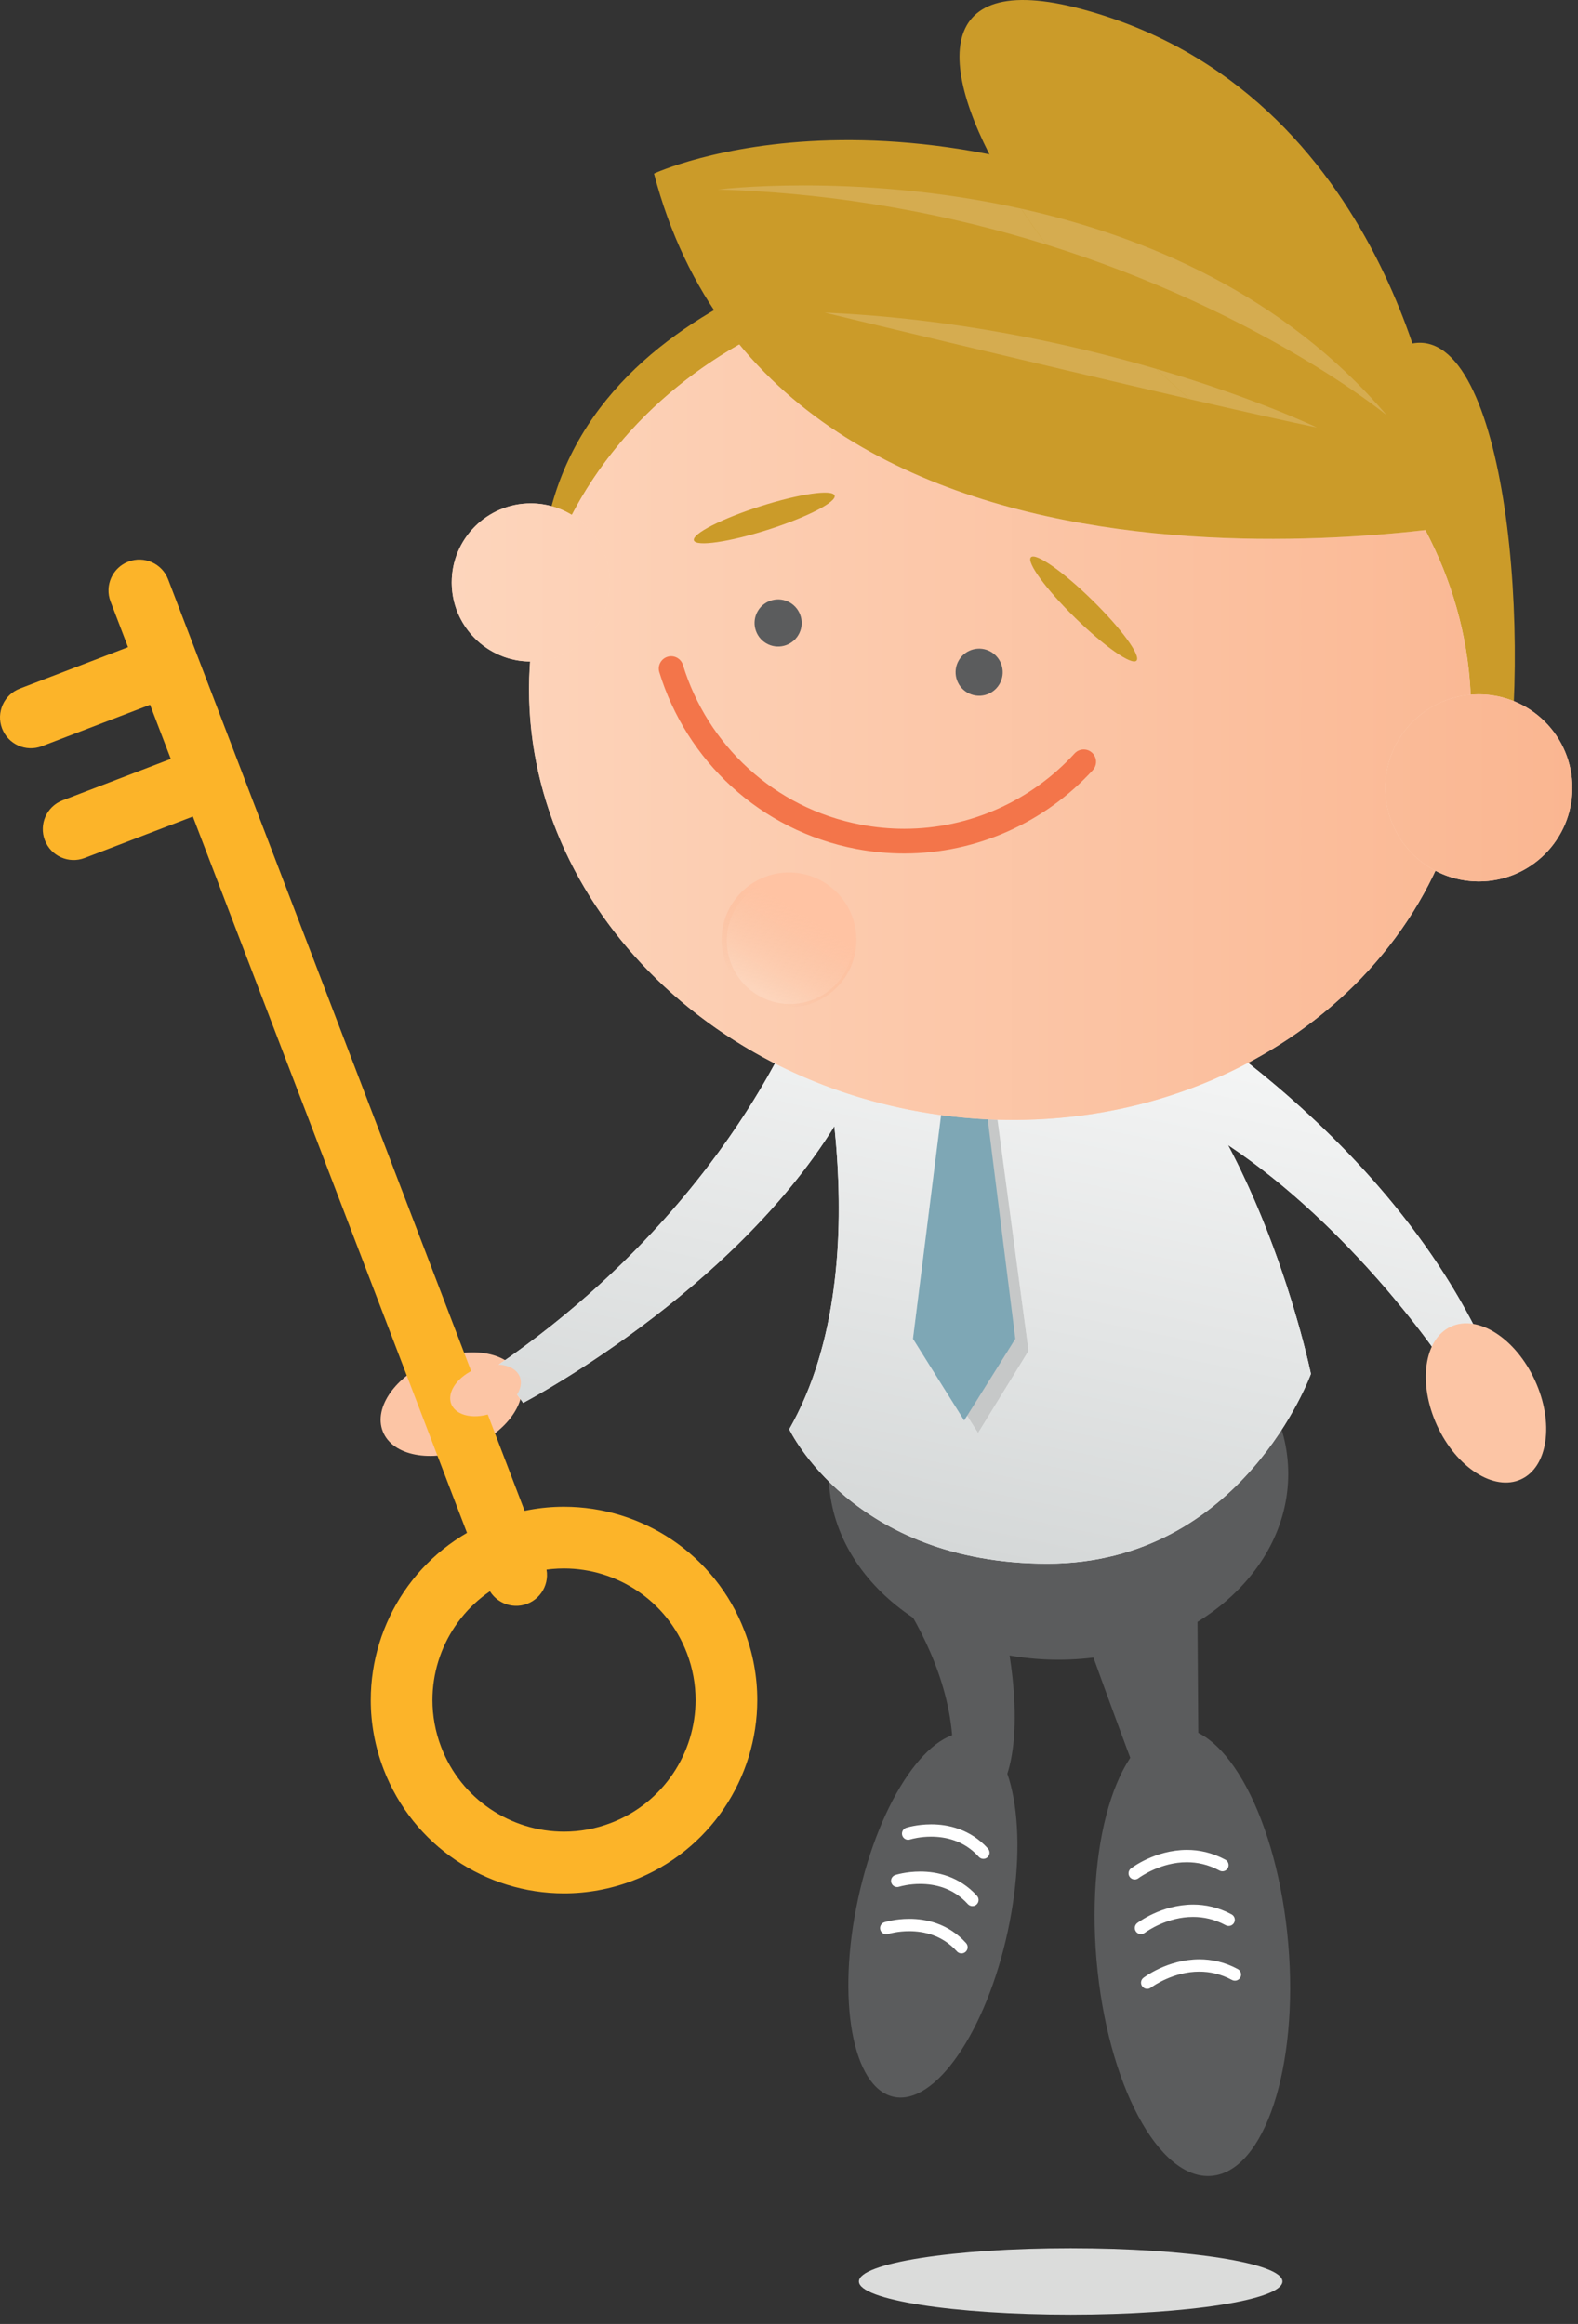 <svg width="199" height="293" viewBox="0 0 199 293" fill="none" xmlns="http://www.w3.org/2000/svg">
<rect x="0" y="0" width="199" height="293" fill="#333333" stroke="none"/>
<g clip-path="url(#clip0_596_1713)">
<path d="M135.022 291.833C120.272 291.833 108.316 289.958 108.316 287.641C108.316 285.331 120.272 283.452 135.022 283.452C149.77 283.452 161.727 285.331 161.727 287.641C161.727 289.958 149.77 291.833 135.022 291.833Z" fill="#DBDCDB"/>
<path d="M162.458 185.827C162.458 198.764 149.487 209.255 133.485 209.255C117.485 209.255 104.513 198.764 104.513 185.827C104.513 172.89 117.485 162.401 133.485 162.401C149.487 162.401 162.458 172.89 162.458 185.827Z" fill="#5B5C5D"/>
<path d="M48.282 180.491C49.506 183.549 54.367 184.48 59.135 182.573C63.901 180.656 66.772 176.628 65.547 173.57C64.323 170.517 59.463 169.583 54.696 171.493C49.928 173.407 47.057 177.435 48.282 180.491Z" fill="#FCC5A5"/>
<path d="M102.189 125.371C102.189 125.371 111.824 158.598 99.532 180.197C99.532 180.197 107.506 197.14 132.092 197.14C156.679 197.14 165.318 173.215 165.318 173.215C165.318 173.215 158.674 140.656 141.064 126.7C123.453 112.747 102.189 125.371 102.189 125.371Z" fill="#F8F9FA"/>
<path d="M101.192 126.7C101.192 126.7 92.223 151.956 62.648 172.219L65.972 176.877C65.972 176.877 95.876 161.257 107.838 137.334L101.192 126.7Z" fill="#F8F9FA"/>
<path d="M144.386 125.038C144.386 125.038 173.628 141.324 186.918 169.229L181.601 171.228C181.601 171.228 163.99 144.978 141.397 137.663L144.386 125.038Z" fill="#F8F9FA"/>
<path fill-rule="evenodd" clip-rule="evenodd" d="M132.092 197.14C107.506 197.14 99.532 180.197 99.532 180.197C99.544 180.177 99.556 180.155 99.569 180.133C99.575 180.121 99.583 180.109 99.589 180.096C99.595 180.087 99.6 180.077 99.606 180.068C99.612 180.054 99.622 180.04 99.628 180.028C99.633 180.018 99.637 180.012 99.642 180.003C99.65 179.989 99.659 179.973 99.667 179.959C99.672 179.951 99.675 179.947 99.678 179.939C99.687 179.922 99.697 179.905 99.706 179.889C99.709 179.884 99.71 179.88 99.714 179.875C99.723 179.858 99.732 179.841 99.742 179.824C99.745 179.819 99.746 179.816 99.749 179.811C99.759 179.793 99.77 179.774 99.779 179.757C99.781 179.754 99.782 179.752 99.784 179.749C99.794 179.73 99.805 179.71 99.815 179.692C99.816 179.69 99.818 179.687 99.818 179.687C100.809 177.88 101.651 175.997 102.362 174.06C102.368 174.045 102.374 174.026 102.379 174.012C102.382 174.003 102.387 173.993 102.39 173.982C102.395 173.971 102.399 173.959 102.402 173.947C102.407 173.936 102.412 173.923 102.416 173.911C102.42 173.901 102.424 173.891 102.427 173.881C102.432 173.866 102.438 173.85 102.445 173.835C102.446 173.827 102.449 173.821 102.452 173.813C102.459 173.796 102.465 173.779 102.471 173.76C102.473 173.754 102.474 173.749 102.477 173.743C102.483 173.723 102.491 173.702 102.499 173.682C102.501 173.679 102.501 173.676 102.502 173.673C102.51 173.651 102.518 173.629 102.525 173.607C102.527 173.604 102.527 173.603 102.527 173.6C106.223 163.191 106.198 151.353 105.221 142.007C105.221 142.004 105.221 141.999 105.219 141.998C92.12 163.109 66.356 176.674 65.977 176.874L65.975 176.875H65.974L65.972 176.877L62.648 172.219C82.306 158.752 92.859 143.078 97.727 134.08C98.178 134.309 98.632 134.535 99.09 134.754C99.096 134.757 99.104 134.76 99.111 134.764C99.127 134.771 99.144 134.779 99.16 134.789C99.178 134.796 99.194 134.804 99.213 134.813C99.217 134.815 99.225 134.818 99.23 134.821C105.168 137.65 111.709 139.639 118.677 140.585L115.129 168.796L121.586 179.102L121.957 178.506L123.342 180.673L129.71 170.313L125.793 141.176C126.459 141.196 127.127 141.206 127.79 141.206H128.059C128.068 141.206 128.074 141.206 128.082 141.204H128.208C128.253 141.204 128.295 141.204 128.34 141.203H128.35C138.889 141.115 148.841 138.525 157.397 134.003C166.923 141.515 179.443 153.534 186.918 169.229L181.601 171.228C181.601 171.228 181.599 171.227 181.598 171.223C181.396 170.925 170.467 154.767 154.871 144.377C154.868 144.375 154.865 144.374 154.862 144.371C162.259 158.302 165.306 173.155 165.318 173.215C165.318 173.215 156.679 197.14 132.092 197.14Z" fill="url(#paint0_linear_596_1713)"/>
<path d="M125.61 139.812L122.971 137.216L120.377 139.857L116.799 170.424L123.342 180.674L129.71 170.313L125.61 139.812Z" fill="#C6C8C8"/>
<path d="M124.203 138.262L121.586 135.644L118.97 138.262L115.13 168.796L121.586 179.102L128.042 168.796L124.203 138.262Z" fill="#7EA7B5"/>
<path d="M191.813 186.513C188.406 188.074 183.66 185.037 181.22 179.716C178.783 174.399 179.57 168.819 182.98 167.254C186.387 165.69 191.132 168.731 193.573 174.048C196.01 179.368 195.223 184.946 191.813 186.513Z" fill="#FCC5A5"/>
<path d="M116.144 29.8C116.144 29.8 69.957 36.443 68.299 71.996C71.954 78.643 87.902 48.076 109.498 43.755C131.096 39.434 116.144 29.8 116.144 29.8Z" fill="#CB9B29"/>
<path d="M176.337 110.344C176.337 110.344 181.537 93.041 171.465 76.874C161.396 60.708 166.377 45.42 178.151 43.296C189.929 41.175 193.522 80.82 189.366 102.921C185.756 107.421 176.337 110.344 176.337 110.344Z" fill="#CB9B29"/>
<path d="M185.197 95.081C181.858 124.069 152.7 144.52 120.068 140.761C87.436 137.003 63.688 110.46 67.026 81.472C70.363 52.49 99.524 32.036 132.154 35.795C164.786 39.553 188.535 66.098 185.197 95.081Z" fill="#FDD5BC"/>
<path d="M76.903 73.433C76.903 78.939 72.441 83.403 66.935 83.403C61.43 83.403 56.967 78.939 56.967 73.433C56.967 67.93 61.43 63.465 66.935 63.465C72.441 63.465 76.903 67.93 76.903 73.433Z" fill="#FDD5BC"/>
<path d="M198.285 99.337C198.285 105.852 193.004 111.133 186.49 111.133C179.975 111.133 174.694 105.852 174.694 99.337C174.694 92.822 179.975 87.544 186.49 87.544C193.004 87.544 198.285 92.822 198.285 99.337Z" fill="#FDD5BC"/>
<path fill-rule="evenodd" clip-rule="evenodd" d="M125.793 141.176C125.384 141.164 124.973 141.147 124.561 141.128C124.975 141.148 125.384 141.164 125.793 141.176Z" fill="url(#paint1_linear_596_1713)"/>
<path fill-rule="evenodd" clip-rule="evenodd" d="M120.068 140.761C119.603 140.706 119.139 140.649 118.677 140.585C119.139 140.649 119.602 140.706 120.068 140.761Z" fill="url(#paint2_linear_596_1713)"/>
<path fill-rule="evenodd" clip-rule="evenodd" d="M127.793 141.206C127.128 141.206 126.462 141.196 125.793 141.176C125.384 141.164 124.975 141.148 124.561 141.128C123.072 141.056 121.573 140.933 120.068 140.761C119.602 140.706 119.139 140.649 118.677 140.585C111.712 139.637 105.168 137.649 99.23 134.821C99.225 134.818 99.217 134.815 99.213 134.813C99.194 134.804 99.178 134.796 99.16 134.789C99.144 134.779 99.127 134.771 99.111 134.764C99.104 134.76 99.096 134.757 99.09 134.754C78.523 124.897 65.261 104.956 66.859 83.403H66.935C72.441 83.403 76.903 78.939 76.903 73.433C76.903 69.831 74.991 66.674 72.126 64.923C76.776 56.007 84.156 48.602 93.242 43.431C109.886 63.683 138.909 67.94 160.389 67.94C168.129 67.94 174.89 67.388 179.737 66.829C183.126 73.239 185.135 80.274 185.452 87.589C179.424 88.115 174.694 93.172 174.694 99.337C174.694 103.874 177.256 107.814 181.013 109.787C172.269 128.457 151.765 141.006 128.35 141.203H128.34C128.295 141.204 128.253 141.204 128.208 141.204H128.082C128.074 141.206 128.066 141.206 128.059 141.206H127.793ZM99.642 110.629C96.726 110.629 93.916 112.234 92.512 115.016C90.528 118.951 92.109 123.747 96.043 125.731C97.196 126.313 98.422 126.588 99.63 126.588C102.546 126.588 105.356 124.982 106.761 122.198C108.743 118.265 107.162 113.469 103.227 111.483C102.076 110.903 100.85 110.629 99.642 110.629Z" fill="url(#paint3_linear_596_1713)"/>
<path fill-rule="evenodd" clip-rule="evenodd" d="M66.935 83.403H66.859V83.4C62.981 83.37 59.631 81.129 58.008 77.874L58.007 77.871C58.004 77.863 58.001 77.857 57.996 77.849L57.993 77.843C57.99 77.837 57.988 77.831 57.985 77.826C57.983 77.821 57.98 77.818 57.979 77.814C57.977 77.809 57.976 77.806 57.972 77.801C57.971 77.796 57.968 77.79 57.965 77.786C57.963 77.782 57.963 77.781 57.962 77.778C57.957 77.77 57.954 77.764 57.951 77.756L57.949 77.754C57.946 77.745 57.941 77.737 57.937 77.728C57.347 76.493 57.003 75.117 56.97 73.664V73.659C56.97 73.651 56.969 73.643 56.969 73.636V73.587C56.969 73.569 56.967 73.55 56.967 73.53V73.433C56.967 67.93 61.43 63.465 66.935 63.465H67.026C68.894 63.482 70.632 64.022 72.122 64.934C72.123 64.93 72.125 64.926 72.126 64.923C74.991 66.674 76.903 69.831 76.903 73.433C76.903 78.939 72.441 83.403 66.935 83.403Z" fill="url(#paint4_linear_596_1713)"/>
<path fill-rule="evenodd" clip-rule="evenodd" d="M186.49 111.133H186.437C186.426 111.133 186.414 111.133 186.403 111.132H186.35C184.425 111.11 182.612 110.62 181.016 109.78C181.014 109.783 181.014 109.784 181.013 109.787C177.257 107.814 174.694 103.874 174.694 99.337C174.694 93.172 179.424 88.115 185.452 87.589V87.595C185.795 87.566 186.14 87.544 186.49 87.544C193.004 87.544 198.285 92.822 198.285 99.337C198.285 105.852 193.004 111.133 186.49 111.133Z" fill="url(#paint5_linear_596_1713)"/>
<path d="M187.617 65.692C187.617 65.692 98.456 82.941 82.476 21.889C82.476 21.889 115.063 6.609 162.542 34.177C182.639 47.606 187.617 65.692 187.617 65.692Z" fill="#CB9B29"/>
<path d="M181.207 55.42C181.207 55.42 175.346 11.616 136.46 1.156C97.574 -9.302 140.191 54.355 174.826 65.294C178.69 65.678 181.207 55.42 181.207 55.42Z" fill="#CB9B29"/>
<path d="M162.458 245.035C163.795 260.639 159.468 273.758 152.792 274.331C146.115 274.905 139.619 262.712 138.279 247.111C136.941 231.502 141.27 218.386 147.945 217.812C154.622 217.242 161.119 229.425 162.458 245.035Z" fill="#5B5C5D"/>
<path d="M127.089 243.498C124.358 256.147 117.916 265.488 112.7 264.36C107.485 263.235 105.473 252.068 108.203 239.422C110.934 226.772 117.375 217.435 122.591 218.56C127.807 219.687 129.819 230.852 127.089 243.498Z" fill="#5B5C5D"/>
<path d="M112.003 243.838L112.039 243.827C112.246 243.765 113.295 243.482 114.664 243.484C116.486 243.488 118.805 243.963 120.675 246.025C120.963 246.342 121.455 246.367 121.774 246.079C122.091 245.79 122.116 245.298 121.828 244.979C119.586 242.5 116.743 241.921 114.664 241.928C112.858 241.929 111.575 242.343 111.524 242.357C111.115 242.489 110.891 242.928 111.023 243.337C111.155 243.747 111.594 243.971 112.003 243.838Z" fill="white"/>
<path d="M113.385 237.88L113.421 237.869C113.628 237.807 114.677 237.522 116.048 237.524C117.868 237.53 120.185 238.003 122.052 240.065C122.34 240.384 122.833 240.409 123.151 240.121C123.471 239.833 123.496 239.34 123.205 239.022C120.966 236.542 118.125 235.963 116.048 235.968C114.239 235.969 112.956 236.385 112.906 236.399C112.497 236.531 112.273 236.97 112.405 237.379C112.537 237.788 112.976 238.012 113.385 237.88Z" fill="white"/>
<path d="M114.764 231.92L114.8 231.91C115.007 231.847 116.055 231.564 117.425 231.564C119.247 231.57 121.565 232.043 123.434 234.107C123.722 234.426 124.215 234.451 124.533 234.163C124.852 233.873 124.875 233.382 124.587 233.063C122.347 230.582 119.504 230.003 117.425 230.008C115.62 230.01 114.336 230.424 114.285 230.439C113.877 230.571 113.653 231.01 113.785 231.419C113.917 231.829 114.355 232.053 114.764 231.92Z" fill="white"/>
<path d="M145.144 250.596L145.165 250.581C145.421 250.385 148.026 248.572 151.247 248.583C152.536 248.584 153.927 248.86 155.364 249.633C155.743 249.837 156.214 249.695 156.418 249.317C156.622 248.939 156.48 248.468 156.102 248.264C154.428 247.36 152.76 247.027 151.247 247.027C147.198 247.042 144.265 249.32 144.197 249.361C143.856 249.622 143.792 250.111 144.053 250.451C144.315 250.794 144.804 250.858 145.144 250.596Z" fill="white"/>
<path d="M144.357 243.695L144.377 243.681C144.634 243.484 147.239 241.672 150.46 241.685C151.75 241.685 153.139 241.96 154.575 242.734C154.954 242.937 155.427 242.796 155.63 242.416C155.833 242.038 155.691 241.566 155.313 241.363C153.64 240.46 151.974 240.127 150.46 240.129C146.412 240.143 143.478 242.419 143.411 242.461C143.07 242.723 143.005 243.21 143.266 243.552C143.527 243.893 144.016 243.957 144.357 243.695Z" fill="white"/>
<path d="M143.571 236.803L143.591 236.788C143.848 236.59 146.453 234.779 149.674 234.79C150.962 234.791 152.353 235.067 153.79 235.84C154.168 236.044 154.639 235.902 154.843 235.524C155.047 235.146 154.905 234.675 154.527 234.471C152.854 233.567 151.186 233.232 149.674 233.234C145.625 233.248 142.692 235.527 142.623 235.568C142.283 235.829 142.219 236.318 142.48 236.659C142.742 236.999 143.23 237.065 143.571 236.803Z" fill="white"/>
<path d="M105.253 62.477C105.515 63.294 101.752 65.221 96.85 66.783C91.952 68.345 87.768 68.95 87.508 68.133C87.248 67.317 91.009 65.388 95.909 63.826C100.809 62.264 104.993 61.659 105.253 62.477Z" fill="#CB9B29"/>
<path d="M143.316 83.297C142.714 83.91 139.25 81.487 135.578 77.887C131.904 74.289 129.409 70.875 130.013 70.26C130.611 69.647 134.078 72.07 137.75 75.671C141.422 79.27 143.915 82.684 143.316 83.297Z" fill="#CB9B29"/>
<path d="M146.602 63.626C146.373 64.45 142.167 64.008 137.21 62.637C132.252 61.267 128.42 59.486 128.648 58.66C128.877 57.834 133.08 58.276 138.038 59.647C142.995 61.017 146.829 62.799 146.602 63.626Z" fill="#CB9B29"/>
<path d="M131.941 30.836C120.151 27.163 106.226 24.363 90.544 23.893C90.544 23.893 94.702 23.378 101.349 23.378C108.368 23.378 118.165 23.951 128.784 26.311C129.763 27.804 130.818 29.316 131.941 30.836Z" fill="#D5AC50"/>
<path d="M174.874 52.347C174.874 52.347 159.048 39.283 131.941 30.836C130.818 29.316 129.763 27.803 128.784 26.311C144.466 29.794 161.931 37.172 174.874 52.347Z" fill="#D5AC50"/>
<path d="M52.005 221.66L55.637 220.269C54.888 218.31 54.537 216.312 54.537 214.343C54.535 211.013 55.551 207.763 57.392 205.038C59.238 202.312 61.883 200.119 65.197 198.848C67.158 198.1 69.154 197.748 71.121 197.748C74.451 197.746 77.702 198.763 80.428 200.605C83.154 202.449 85.348 205.096 86.618 208.409V208.407C87.366 210.368 87.718 212.364 87.718 214.332C87.72 217.662 86.704 220.913 84.861 223.639C83.017 226.365 80.369 228.559 77.054 229.831C75.097 230.581 73.1 230.932 71.132 230.932C67.804 230.934 64.553 229.918 61.828 228.076C59.102 226.232 56.908 223.583 55.637 220.269L52.005 221.66L48.372 223.051C50.223 227.89 53.474 231.824 57.473 234.522C61.471 237.224 66.223 238.713 71.132 238.713C74.031 238.713 76.983 238.191 79.838 237.096C84.677 235.244 88.611 231.994 91.309 227.995C94.009 223.996 95.498 219.242 95.498 214.332C95.5 211.435 94.977 208.483 93.885 205.626L93.883 205.625C92.033 200.789 88.781 196.855 84.783 194.157C80.784 191.457 76.031 189.968 71.121 189.968C68.224 189.966 65.272 190.489 62.417 191.583C57.577 193.433 53.644 196.685 50.945 200.683C48.246 204.682 46.757 209.434 46.757 214.343C46.755 217.242 47.278 220.194 48.372 223.049V223.051L52.005 221.66Z" fill="#FCB429"/>
<path d="M68.725 197.183L21.206 73.054C20.437 71.046 18.189 70.043 16.182 70.811C14.176 71.579 13.172 73.829 13.939 75.834L61.458 199.965C62.227 201.971 64.477 202.975 66.483 202.208C68.488 201.439 69.494 199.19 68.725 197.183Z" fill="#FCB429"/>
<path d="M19.275 80.395L2.501 86.817C0.493 87.584 -0.51 89.834 0.258 91.84C1.026 93.847 3.276 94.851 5.281 94.082L22.057 87.66C24.063 86.893 25.067 84.643 24.299 82.637C23.531 80.63 21.282 79.626 19.275 80.395Z" fill="#FCB429"/>
<path d="M24.67 94.485L7.896 100.905C5.888 101.674 4.885 103.923 5.653 105.93C6.421 107.936 8.671 108.941 10.676 108.172L27.451 101.752C29.456 100.985 30.462 98.735 29.693 96.729C28.924 94.722 26.676 93.718 24.67 94.485Z" fill="#FCB429"/>
<path d="M56.914 177.031C57.526 178.559 59.956 179.026 62.34 178.069C64.724 177.116 66.16 175.101 65.547 173.57C64.936 172.044 62.505 171.577 60.121 172.534C57.738 173.491 56.301 175.504 56.914 177.031Z" fill="#FCC5A5"/>
<path d="M150.052 50.328C130.48 45.816 103.994 39.412 103.994 39.412C120.366 40.135 134.944 43.322 145.854 46.523C147.225 47.827 148.625 49.097 150.052 50.328Z" fill="#D5AC50"/>
<path d="M166.079 53.9C162.329 53.124 156.573 51.831 150.052 50.328C148.625 49.097 147.225 47.827 145.854 46.523C158.388 50.202 166.079 53.9 166.079 53.9Z" fill="#D5AC50"/>
<path d="M107.131 193.162C107.131 193.162 121.925 207.761 119.995 223.977L126.428 225.057C126.428 225.057 130.285 219.108 125.784 201.269" fill="#5B5C5D"/>
<path d="M135.68 202.861C135.68 202.861 142.25 221.164 144.337 226.297L151.169 225.569C151.169 225.569 151.039 209.986 150.958 194.89" fill="#5B5C5D"/>
<path d="M83.148 84.748C86.535 95.834 95.809 104.724 107.997 107.035C110.024 107.419 112.044 107.604 114.036 107.604C123.238 107.603 131.82 103.65 137.812 97.099C138.393 96.466 138.349 95.481 137.714 94.901C137.081 94.322 136.096 94.365 135.515 94.999C130.099 100.921 122.339 104.494 114.036 104.492C112.237 104.492 110.412 104.324 108.577 103.977C97.563 101.891 89.192 93.861 86.125 83.837C85.873 83.016 85.003 82.553 84.181 82.804C83.36 83.056 82.897 83.926 83.148 84.748Z" fill="#F3754A"/>
<path d="M126.036 86.265C125.202 87.677 123.378 88.144 121.965 87.309C120.554 86.473 120.087 84.649 120.923 83.241C121.757 81.827 123.58 81.358 124.99 82.195C126.403 83.031 126.87 84.853 126.036 86.265Z" fill="#5B5C5D"/>
<path d="M100.686 80.056C99.851 81.47 98.027 81.937 96.615 81.102C95.203 80.264 94.736 78.442 95.571 77.034C96.407 75.616 98.228 75.151 99.642 75.985C101.053 76.822 101.52 78.646 100.686 80.056Z" fill="#5B5C5D"/>
<circle cx="99.5" cy="118.5" r="8.5" fill="url(#paint6_linear_596_1713)"/>
</g>
<defs>
<linearGradient id="paint0_linear_596_1713" x1="138.487" y1="104.492" x2="119.636" y2="195.607" gradientUnits="userSpaceOnUse">
<stop stop-color="white"/>
<stop offset="1" stop-color="#D5D8D8"/>
</linearGradient>
<linearGradient id="paint1_linear_596_1713" x1="56.968" y1="88.268" x2="198.285" y2="88.268" gradientUnits="userSpaceOnUse">
<stop stop-color="#C6C8C8"/>
<stop offset="1" stop-color="#C8AB9A"/>
</linearGradient>
<linearGradient id="paint2_linear_596_1713" x1="56.967" y1="88.278" x2="198.286" y2="88.278" gradientUnits="userSpaceOnUse">
<stop stop-color="#7EA7B5"/>
<stop offset="1" stop-color="#85918F"/>
</linearGradient>
<linearGradient id="paint3_linear_596_1713" x1="56.967" y1="88.278" x2="198.286" y2="88.278" gradientUnits="userSpaceOnUse">
<stop stop-color="#FDD5BC"/>
<stop offset="1" stop-color="#FAB691"/>
</linearGradient>
<linearGradient id="paint4_linear_596_1713" x1="56.967" y1="88.278" x2="198.286" y2="88.278" gradientUnits="userSpaceOnUse">
<stop stop-color="#FDD5BC"/>
<stop offset="1" stop-color="#FAB691"/>
</linearGradient>
<linearGradient id="paint5_linear_596_1713" x1="56.967" y1="88.278" x2="198.286" y2="88.278" gradientUnits="userSpaceOnUse">
<stop stop-color="#FDD5BC"/>
<stop offset="1" stop-color="#FAB691"/>
</linearGradient>
<linearGradient id="paint6_linear_596_1713" x1="102.5" y1="116" x2="96.5" y2="125.5" gradientUnits="userSpaceOnUse">
<stop stop-color="#FFC3A3"/>
<stop offset="1" stop-color="#FAB691" stop-opacity="0"/>
</linearGradient>
<clipPath id="clip0_596_1713">
<rect width="198.397" height="292.538" fill="white"/>
</clipPath>
</defs>
</svg>

